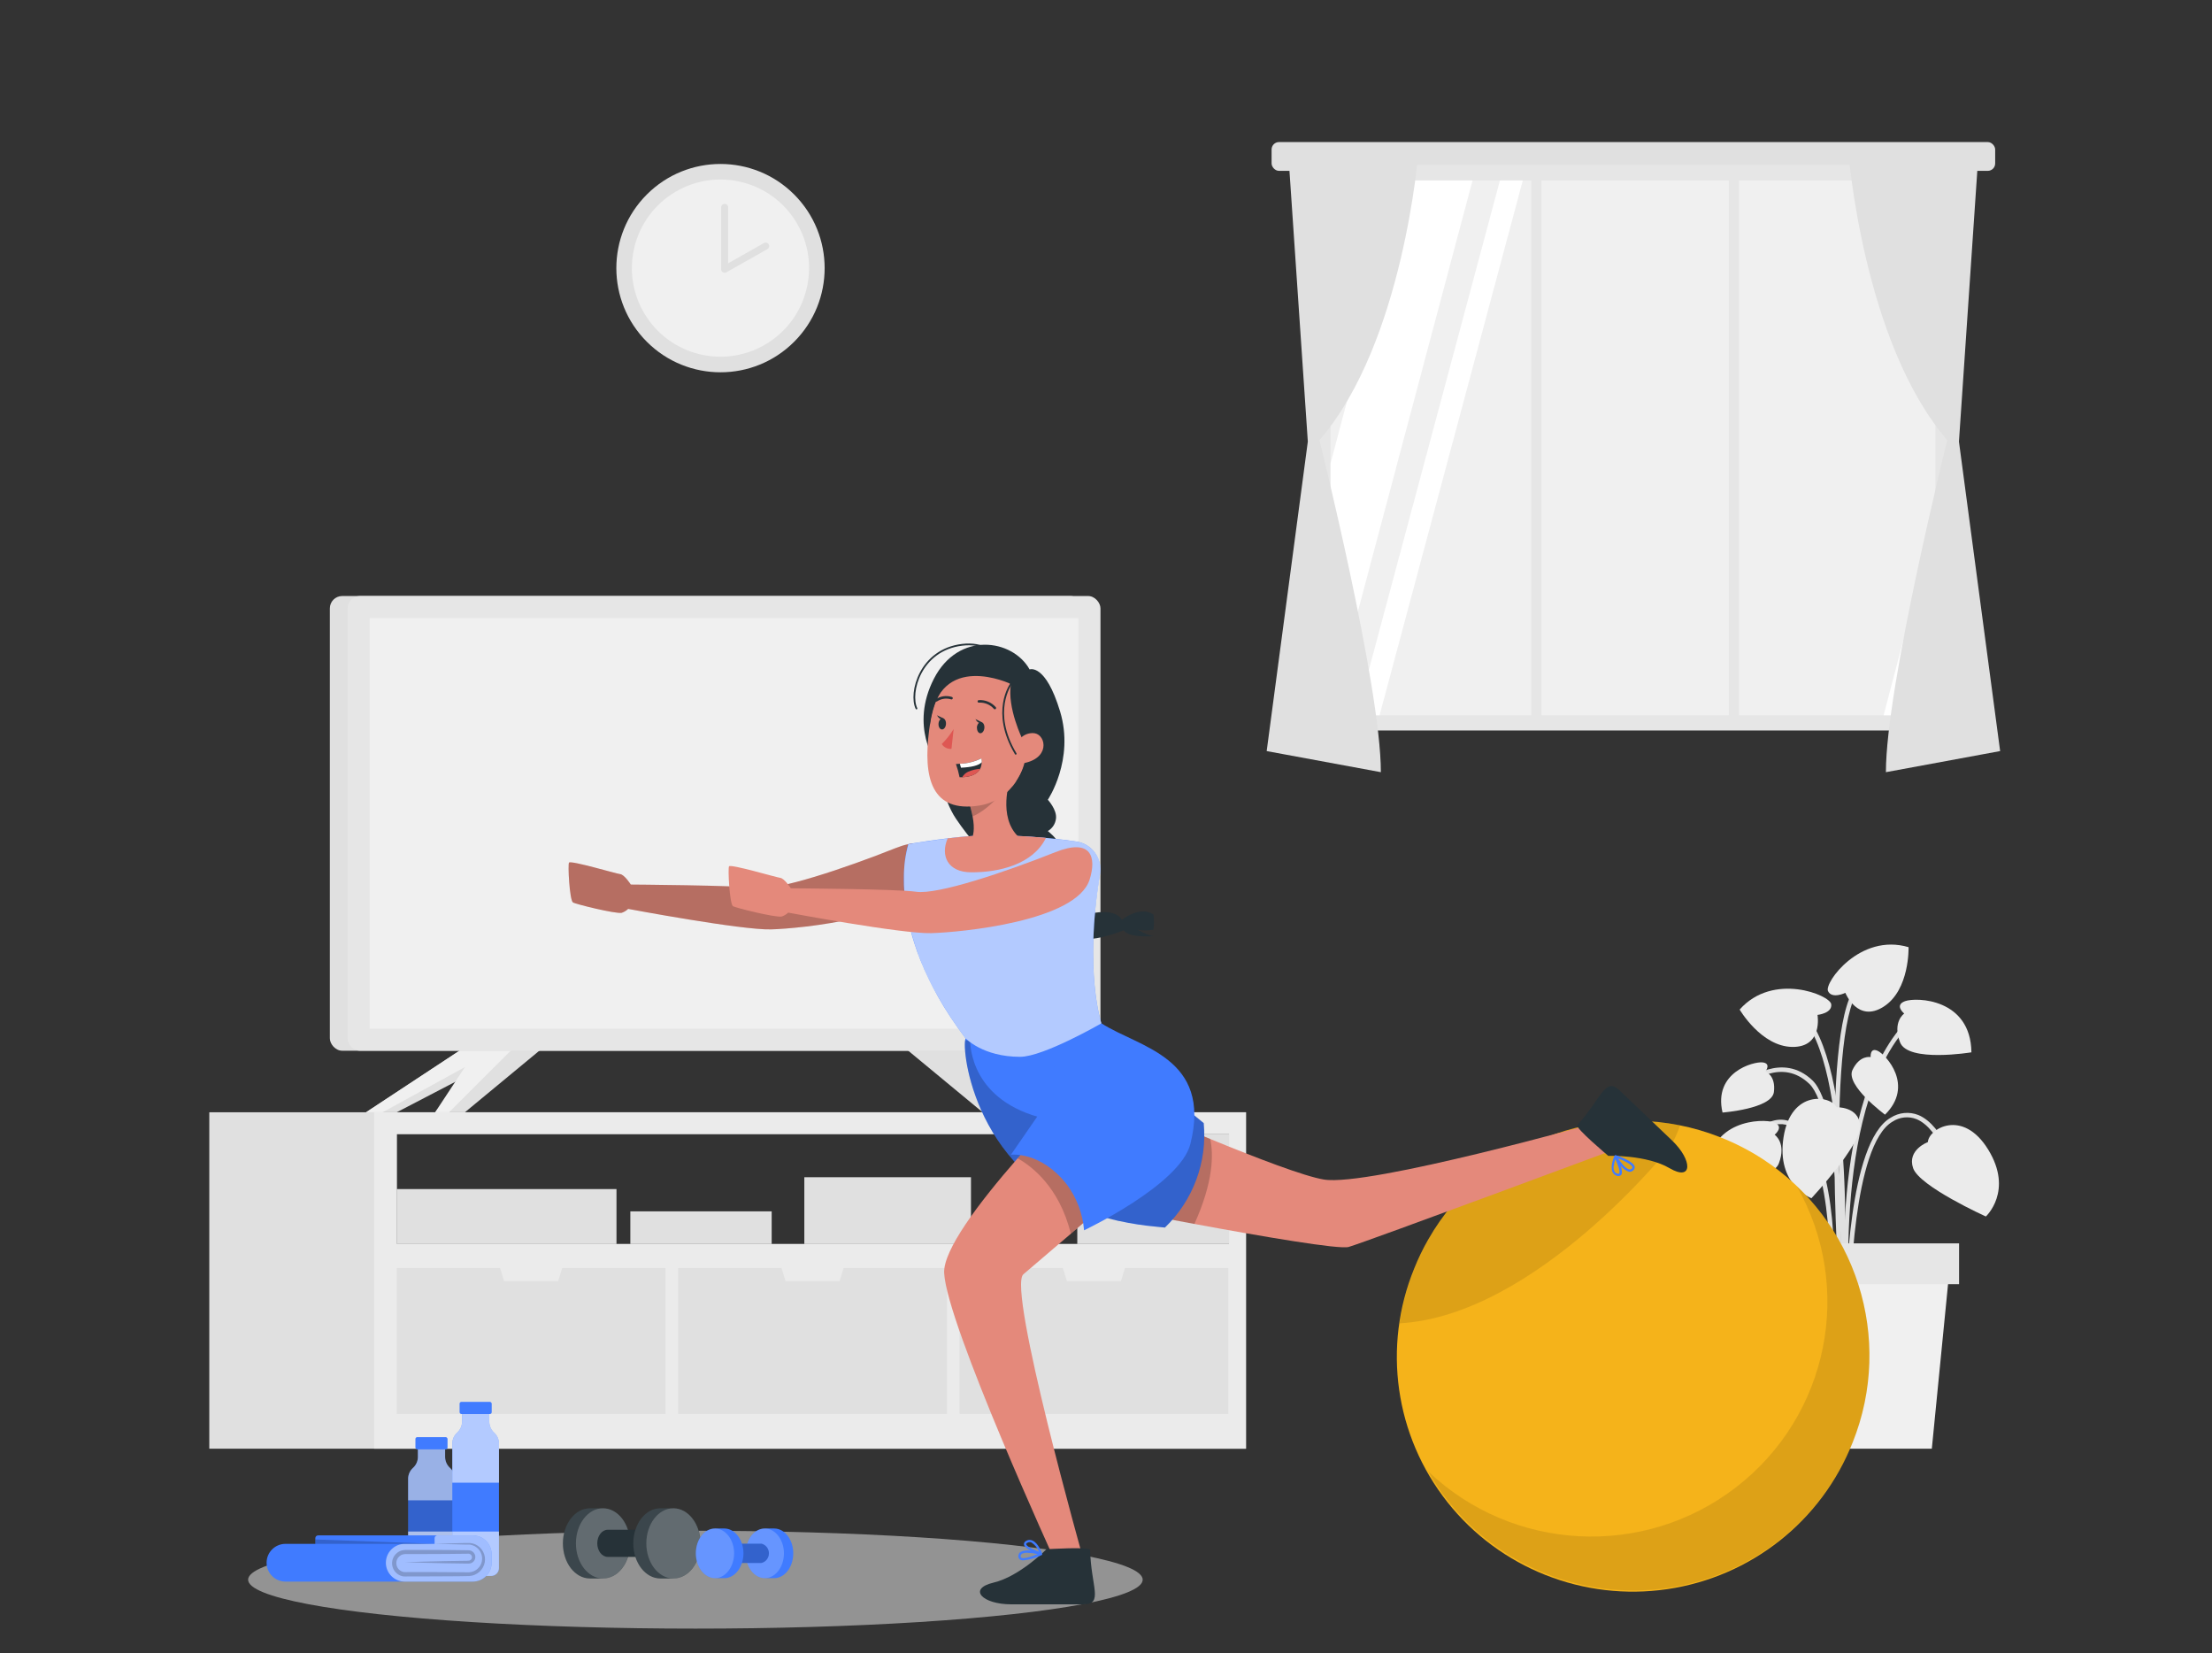 <?xml version="1.0" encoding="UTF-8"?>
<svg width="633px" height="473px" viewBox="0 0 633 473" version="1.1" xmlns="http://www.w3.org/2000/svg" xmlns:xlink="http://www.w3.org/1999/xlink">
    <rect x="0" y="0" width="633" height="473" fill="#333333" stroke="none"/>
    <title>Stability ball-rafiki</title>
    <g id="Welcome" stroke="none" stroke-width="1" fill="none" fill-rule="evenodd">
        <g id="Boceto---A-Copy" transform="translate(-703, -959)">
            <g id="Stability-ball-rafiki" transform="translate(703, 959)">
                <g id="freepik--background-complete--inject-46" transform="translate(0, 0.609)" fill-rule="nonzero">
                    <polygon id="Path" fill="#E0E0E0" points="278.697 297.356 265.43 297.356 256.669 297.356 281.204 317.649 285.711 317.649 289.724 317.649 283.989 308.957 300.713 317.649 304.739 317.649 309.499 317.649"></polygon>
                    <polygon id="Path" fill="#E0E0E0" points="104.749 317.649 113.535 317.649 133.044 307.502 124.524 317.649 133.044 317.649 157.579 297.356 135.551 297.356"></polygon>
                    <polygon id="Path" fill="#F0F0F0" points="128.537 317.649 148.818 297.356 135.551 297.356 104.749 317.649 109.496 317.649 133.044 304.719 124.524 317.649"></polygon>
                    <path d="M59.894,317.649 L59.894,413.912 L356.556,413.912 L356.556,317.649 L59.894,317.649 Z M351.707,355.35 L113.535,355.35 L113.535,323.873 L351.707,323.873 L351.707,355.35 Z" id="Shape" fill="#E0E0E0"></path>
                    <path d="M107.053,317.649 L107.053,413.912 L356.556,413.912 L356.556,317.649 L107.053,317.649 Z M351.707,355.35 L113.535,355.35 L113.535,323.873 L351.707,323.873 L351.707,355.35 Z" id="Shape" fill="#EBEBEB"></path>
                    <rect id="Rectangle" fill="#E0E0E0" x="308.284" y="323.886" width="43.424" height="31.451"></rect>
                    <rect id="Rectangle" fill="#E0E0E0" x="113.535" y="339.624" width="62.882" height="15.726"></rect>
                    <rect id="Rectangle" fill="#E0E0E0" x="180.38" y="346" width="40.449" height="9.337"></rect>
                    <rect id="Rectangle" fill="#E0E0E0" x="230.171" y="336.234" width="47.69" height="19.116"></rect>
                    <polygon id="Path" fill="#E0E0E0" points="160.883 362.207 159.731 365.964 144.261 365.964 143.109 362.207 113.535 362.207 113.535 403.969 190.457 403.969 190.457 362.207"></polygon>
                    <polygon id="Path" fill="#E0E0E0" points="241.414 362.207 240.261 365.964 224.791 365.964 223.639 362.207 194.065 362.207 194.065 403.969 270.987 403.969 270.987 362.207"></polygon>
                    <polygon id="Path" fill="#E0E0E0" points="321.931 362.207 320.779 365.964 305.321 365.964 304.156 362.207 274.595 362.207 274.595 403.969 351.505 403.969 351.505 362.207"></polygon>
                    <rect id="Rectangle" fill="#E0E0E0" x="94.393" y="169.932" width="215.461" height="130.106" rx="3.53"></rect>
                    <rect id="Rectangle" fill="#E6E6E6" x="99.457" y="169.932" width="215.461" height="130.106" rx="3.53"></rect>
                    <polygon id="Rectangle" fill="#F0F0F0" transform="translate(207.187, 234.998) rotate(90) translate(-207.187, -234.998) " points="148.46 133.598 265.915 133.598 265.915 336.398 148.46 336.398"></polygon>
                    <rect id="Rectangle" fill="#E0E0E0" x="363.886" y="40.041" width="207.067" height="8.236" rx="2.12"></rect>
                    <rect id="Rectangle" fill="#E6E6E6" x="376.192" y="46.595" width="182.469" height="161.81"></rect>
                    <rect id="Rectangle" fill="#F0F0F0" x="380.762" y="51.035" width="173.1" height="153.017"></rect>
                    <polygon id="Path" fill="#FFFFFF" points="421.388 51.035 380.762 203.724 380.762 131.966 402.208 51.035"></polygon>
                    <polygon id="Path" fill="#FFFFFF" points="435.77 51.035 394.789 204.053 388.244 204.053 429.225 51.035"></polygon>
                    <polygon id="Path" fill="#FFFFFF" points="553.862 147.59 553.862 172.045 545.57 204.053 539.025 204.053"></polygon>
                    <rect id="Rectangle" fill="#E6E6E6" x="438.213" y="48.277" width="2.912" height="159.191"></rect>
                    <rect id="Rectangle" fill="#E6E6E6" x="494.727" y="48.277" width="2.912" height="159.191"></rect>
                    <path d="M528.922,42.673 C528.922,42.673 533.113,97.415 557.255,125.324 C557.255,125.324 539.67,195.766 539.683,220.335 L572.371,214.3 L560.585,125.741 L566.218,42.685 L528.922,42.673 Z" id="Path" fill="#E0E0E0"></path>
                    <path d="M405.93,42.673 C405.93,42.673 401.727,97.415 377.584,125.324 C377.584,125.324 395.169,195.766 395.157,220.335 L362.481,214.3 L374.255,125.741 L368.621,42.685 L405.93,42.673 Z" id="Path" fill="#E0E0E0"></path>
                    <circle id="Oval" fill="#E0E0E0" transform="translate(206.181, 76.111) rotate(-45) translate(-206.181, -76.111) " cx="206.181" cy="76.111" r="29.804"></circle>
                    <ellipse id="Oval" fill="#F0F0F0" transform="translate(206.174, 76.107) rotate(-33.3) translate(-206.174, -76.107) " cx="206.174" cy="76.107" rx="25.353" ry="25.346"></ellipse>
                    <polyline id="Path" stroke="#E0E0E0" stroke-width="2" fill="#F0F0F0" stroke-linecap="round" stroke-linejoin="round" points="207.371 58.727 207.371 76.439 219.119 69.797"></polyline>
                    <path d="M527.593,367.596 C527.593,367.09 525.884,317.396 517.794,309.539 C509.932,301.949 500.906,309.248 500.526,309.539 L499.716,308.565 C499.817,308.489 510.008,300.177 518.706,308.565 C527.162,316.776 528.834,365.42 528.834,367.482 L527.593,367.596 Z" id="Path" fill="#E0E0E0"></path>
                    <path d="M528.289,377.363 C528.226,376.768 522.757,317.699 544.342,292.941 L545.292,293.776 C524.073,318.117 529.492,376.642 529.542,377.274 L528.289,377.363 Z" id="Path" fill="#E0E0E0"></path>
                    <path d="M527.492,371.113 L526.226,371.025 C526.226,370.354 530.441,303.871 514.616,289.323 L515.465,288.399 C531.72,303.353 527.669,368.355 527.492,371.113 Z" id="Path" fill="#E0E0E0"></path>
                    <path d="M529.542,371.075 L528.276,371.075 C528.276,369.241 528.808,326.176 541.05,319.205 C543.408,317.686 546.356,317.398 548.963,318.433 C556.369,321.495 560.04,334.665 560.192,335.221 L558.926,335.563 C558.926,335.424 555.268,322.431 548.431,319.61 C546.182,318.729 543.645,318.988 541.62,320.306 C530.062,326.897 529.555,370.683 529.542,371.075 Z" id="Path" fill="#E0E0E0"></path>
                    <path d="M524.782,371.1 L523.516,371.037 C523.516,370.696 525.365,336.993 516.262,325.126 C514.059,322.241 511.667,320.875 509.135,321.052 C503.172,321.469 498.171,330.186 498.12,330.275 L497.019,329.655 C497.234,329.263 502.399,320.255 509.046,319.787 C512.021,319.572 514.781,321.115 517.262,324.354 C526.656,336.6 524.858,369.696 524.782,371.1 Z" id="Path" fill="#E0E0E0"></path>
                    <path d="M526.77,375.744 C526.529,372.467 520.82,295.522 530.859,281.972 L531.872,282.719 C522.124,295.901 527.973,374.845 528.074,375.642 L526.77,375.744 Z" id="Path" fill="#E0E0E0"></path>
                    <path d="M551.697,326.176 C551.697,326.176 545.684,328.39 547.469,333.627 C549.254,338.865 568.282,347.468 568.282,347.468 C568.282,347.468 576.258,340.168 568.94,328.301 C561.623,316.434 551.862,322.431 551.697,326.176 Z" id="Path" fill="#EBEBEB"></path>
                    <path d="M525.529,316.207 C525.529,316.207 531.948,315.941 532.302,321.457 C532.657,326.973 518.376,342.243 518.376,342.243 C518.376,342.243 508.248,338.574 510.388,324.809 C512.527,311.045 523.947,312.816 525.529,316.207 Z" id="Path" fill="#EBEBEB"></path>
                    <path d="M520.111,289.791 C520.111,289.791 524.377,289.335 524.035,286.729 C523.694,284.123 507.425,277.443 497.829,288.26 C497.829,288.26 503.982,298.811 512.857,298.95 C521.731,299.089 520.111,289.791 520.111,289.791 Z" id="Path" fill="#EBEBEB"></path>
                    <path d="M528.074,283.478 C528.074,283.478 524.2,285.35 523.111,282.959 C522.022,280.568 532.29,266.284 546.165,270.409 C546.165,270.409 546.532,282.605 539.063,287.412 C531.593,292.22 528.074,283.478 528.074,283.478 Z" id="Path" fill="#EBEBEB"></path>
                    <path d="M507.843,324.076 C507.843,324.076 510.793,321.685 507.603,320.533 C504.412,319.382 488.815,319.698 488.613,335.158 C488.613,335.158 506.792,338.169 509.046,332.286 C511.299,326.403 507.843,324.076 507.843,324.076 Z" id="Path" fill="#EBEBEB"></path>
                    <path d="M544.924,289.398 C544.924,289.398 541.975,287.02 545.165,285.856 C548.355,284.692 563.952,285.034 564.155,300.494 C564.155,300.494 545.975,303.505 543.722,297.622 C541.468,291.739 544.924,289.398 544.924,289.398 Z" id="Path" fill="#EBEBEB"></path>
                    <path d="M535.315,301.86 C535.315,301.86 535.05,298.963 537.392,300.101 C539.734,301.24 547.861,310.007 539.43,318.332 C539.43,318.332 528.036,309.931 530.112,305.554 C532.188,301.177 535.315,301.86 535.315,301.86 Z" id="Path" fill="#EBEBEB"></path>
                    <path d="M505.21,305.972 C505.21,305.972 506.97,303.669 504.387,303.378 C501.804,303.087 490.233,306.187 492.93,317.725 C492.93,317.725 507.02,316.662 507.628,311.867 C508.236,307.072 505.21,305.972 505.21,305.972 Z" id="Path" fill="#EBEBEB"></path>
                    <polygon id="Path" fill="#F0F0F0" points="552.824 413.912 504.463 413.912 499.247 361.005 558.04 361.005"></polygon>
                    <rect id="Rectangle" fill="#E6E6E6" x="496.664" y="355.16" width="63.958" height="11.677"></rect>
                </g>
                <g id="freepik--Shadow--inject-46" opacity="0.493" transform="translate(71, 437.609)" fill="#F5F5F5" fill-rule="nonzero">
                    <ellipse id="freepik--path--inject-46" cx="128" cy="14.391" rx="128" ry="14"></ellipse>
                </g>
                <g id="freepik--Dumbbells--inject-46" transform="translate(161, 430.609)" fill-rule="nonzero">
                    <path d="M11.593,0.958 L7.815,0.958 C3.546,0.958 0.083,5.461 0.083,11 C0.083,16.539 3.546,21.042 7.815,21.042 L11.593,21.042 C15.861,21.042 19.324,16.552 19.324,11 C19.324,5.448 15.811,0.958 11.593,0.958 Z" id="Path" fill="#263238"></path>
                    <path d="M11.593,0.958 L7.815,0.958 C3.546,0.958 0.083,5.461 0.083,11 C0.083,16.539 3.546,21.042 7.815,21.042 L11.593,21.042 C15.861,21.042 19.324,16.552 19.324,11 C19.324,5.448 15.811,0.958 11.593,0.958 Z" id="Path" fill="#FFFFFF" opacity="0.1"></path>
                    <ellipse id="Oval" fill="#FFFFFF" opacity="0.2" cx="11.542" cy="11" rx="7.732" ry="10.042"></ellipse>
                    <path d="M26.981,7.105 L12.915,7.105 C11.265,7.105 9.918,8.852 9.918,10.987 C9.918,13.122 11.265,14.869 12.915,14.869 L26.981,14.869 C28.643,14.869 29.978,13.122 29.978,10.987 C29.978,8.852 28.643,7.105 26.981,7.105 Z" id="Path" fill="#263238"></path>
                    <path d="M31.741,0.958 L27.963,0.958 C23.694,0.958 20.231,5.461 20.231,11 C20.231,16.539 23.694,21.042 27.963,21.042 L31.741,21.042 C36.01,21.042 39.473,16.552 39.473,11 C39.473,5.448 35.959,0.958 31.741,0.958 Z" id="Path" fill="#263238"></path>
                    <path d="M31.741,0.958 L27.963,0.958 C23.694,0.958 20.231,5.461 20.231,11 C20.231,16.539 23.694,21.042 27.963,21.042 L31.741,21.042 C36.01,21.042 39.473,16.552 39.473,11 C39.473,5.448 35.959,0.958 31.741,0.958 Z" id="Path" fill="#FFFFFF" opacity="0.1"></path>
                    <ellipse id="Oval" fill="#FFFFFF" opacity="0.2" cx="31.69" cy="11" rx="7.732" ry="10.042"></ellipse>
                    <path d="M57.858,6.742 L60.54,6.742 C63.562,6.742 66.005,9.926 66.005,13.847 C66.005,17.768 63.562,20.952 60.54,20.952 L57.858,20.952 C54.836,20.952 52.393,17.768 52.393,13.847 C52.393,9.926 54.836,6.742 57.858,6.742 Z" id="Path" fill="#407BFF"></path>
                    <path d="M52.393,13.847 C52.393,17.729 54.836,20.952 57.858,20.952 C60.88,20.952 63.336,17.768 63.336,13.847 C63.336,9.926 60.817,6.742 57.858,6.742 C54.899,6.742 52.393,9.926 52.393,13.847 Z" id="Path" fill="#FFFFFF" opacity="0.2"></path>
                    <path d="M46.94,11.091 L56.926,11.091 C58.167,11.395 59.043,12.536 59.043,13.847 C59.043,15.158 58.167,16.299 56.926,16.604 L46.978,16.604 C45.737,16.299 44.861,15.158 44.861,13.847 C44.861,12.536 45.737,11.395 46.978,11.091 L46.94,11.091 Z" id="Path" fill="#407BFF"></path>
                    <g id="Group" opacity="0.2" transform="translate(44.333, 10.353)" fill="#000000">
                        <path d="M2.607,0.738 L12.593,0.738 C13.834,1.043 14.709,2.183 14.709,3.494 C14.709,4.806 13.834,5.946 12.593,6.251 L2.644,6.251 C1.403,5.946 0.528,4.806 0.528,3.494 C0.528,2.183 1.403,1.043 2.644,0.738 L2.607,0.738 Z" id="Path"></path>
                    </g>
                    <path d="M43.603,6.742 L46.273,6.742 C49.295,6.742 51.75,9.926 51.75,13.847 C51.75,17.768 49.295,20.952 46.273,20.952 L43.603,20.952 C40.581,20.952 38.125,17.768 38.125,13.847 C38.125,9.926 40.556,6.742 43.603,6.742 Z" id="Path" fill="#407BFF"></path>
                    <path d="M38.125,13.847 C38.125,17.729 40.644,20.952 43.603,20.952 C46.562,20.952 49.081,17.768 49.081,13.847 C49.081,9.926 46.562,6.742 43.603,6.742 C40.644,6.742 38.125,9.926 38.125,13.847 Z" id="Path" fill="#FFFFFF" opacity="0.2"></path>
                </g>
                <g id="freepik--Bottles--inject-46" transform="translate(76, 400.609)" fill-rule="nonzero">
                    <path d="M51.375,16.266 L51.375,11.811 L43.588,11.811 L43.588,16.266 C43.587,17.458 43.082,18.595 42.197,19.395 L42.197,19.395 C41.303,20.196 40.793,21.339 40.794,22.538 L40.794,48.079 C40.794,49.319 41.802,50.325 43.044,50.325 L51.893,50.325 C53.136,50.325 54.144,49.319 54.144,48.079 L54.144,22.538 C54.143,21.342 53.639,20.201 52.753,19.395 L52.753,19.395 C51.873,18.592 51.373,17.456 51.375,16.266 L51.375,16.266 Z" id="Path" fill="#407BFF"></path>
                    <path d="M51.375,16.266 L51.375,11.811 L43.588,11.811 L43.588,16.266 C43.587,17.458 43.082,18.595 42.197,19.395 L42.197,19.395 C41.303,20.196 40.793,21.339 40.794,22.538 L40.794,48.079 C40.794,49.319 41.802,50.325 43.044,50.325 L51.893,50.325 C53.136,50.325 54.144,49.319 54.144,48.079 L54.144,22.538 C54.143,21.342 53.639,20.201 52.753,19.395 L52.753,19.395 C51.873,18.592 51.373,17.456 51.375,16.266 L51.375,16.266 Z" id="Path" fill="#000000" opacity="0.2"></path>
                    <path d="M54.156,28.683 L54.156,22.538 C54.156,21.342 53.651,20.201 52.766,19.395 C51.878,18.592 51.372,17.45 51.375,16.253 L51.375,11.811 L43.588,11.811 L43.588,16.253 C43.591,17.45 43.086,18.592 42.197,19.395 C41.303,20.196 40.793,21.339 40.794,22.538 L40.794,28.683 L54.156,28.683 Z" id="Path" fill="#FFFFFF" opacity="0.5"></path>
                    <path d="M40.794,37.605 L40.794,48.079 C40.794,49.319 41.802,50.325 43.044,50.325 L51.893,50.325 C53.136,50.325 54.144,49.319 54.144,48.079 L54.144,37.605 L40.794,37.605 Z" id="Path" fill="#FFFFFF" opacity="0.6"></path>
                    <rect id="Rectangle" fill="#407BFF" x="42.88" y="10.6" width="9.19" height="3.495" rx="0.53"></rect>
                    <path d="M64.017,6.171 L64.017,1.716 L56.229,1.716 L56.229,6.171 C56.229,7.363 55.724,8.499 54.839,9.3 L54.839,9.3 C53.945,10.101 53.434,11.243 53.436,12.442 L53.436,48.079 C53.436,49.319 54.443,50.325 55.686,50.325 L64.535,50.325 C65.778,50.325 66.785,49.319 66.785,48.079 L66.785,12.442 C66.785,11.246 66.28,10.106 65.395,9.3 L65.395,9.3 C64.514,8.497 64.014,7.361 64.017,6.171 L64.017,6.171 Z" id="Path" fill="#407BFF"></path>
                    <path d="M66.798,23.635 L66.798,12.442 C66.797,11.246 66.293,10.106 65.407,9.3 C64.519,8.497 64.014,7.355 64.017,6.158 L64.017,1.716 L56.229,1.716 L56.229,6.158 C56.232,7.355 55.727,8.497 54.839,9.3 C53.945,10.101 53.434,11.243 53.436,12.442 L53.436,23.635 L66.798,23.635 Z" id="Path" fill="#FFFFFF" opacity="0.6"></path>
                    <path d="M53.436,37.605 L53.436,48.079 C53.436,49.319 54.443,50.325 55.686,50.325 L64.535,50.325 C65.778,50.325 66.785,49.319 66.785,48.079 L66.785,37.605 L53.436,37.605 Z" id="Path" fill="#FFFFFF" opacity="0.6"></path>
                    <rect id="Rectangle" fill="#407BFF" x="55.522" y="0.505" width="9.19" height="3.495" rx="0.53"></rect>
                    <path d="M15.031,38.715 L59.276,38.715 C62.264,38.715 64.687,41.133 64.687,44.116 L64.687,46.539 C64.69,47.972 64.121,49.348 63.106,50.362 C62.09,51.375 60.712,51.943 59.276,51.94 L5.701,51.94 C2.713,51.94 0.291,49.522 0.291,46.539 L0.291,46.539 C0.291,43.556 2.713,41.138 5.701,41.138 L14.234,41.138 L14.234,39.51 C14.234,39.071 14.591,38.715 15.031,38.715 Z" id="Path" fill="#407BFF"></path>
                    <path d="M49.163,38.715 L59.276,38.715 C62.264,38.715 64.687,41.133 64.687,44.116 L64.687,46.539 C64.69,47.972 64.121,49.348 63.106,50.362 C62.09,51.375 60.712,51.943 59.276,51.94 L39.833,51.94 C36.845,51.94 34.423,49.522 34.423,46.539 L34.423,46.539 C34.423,45.107 34.993,43.733 36.008,42.72 C37.022,41.707 38.398,41.138 39.833,41.138 L48.366,41.138 L48.366,39.51 C48.366,39.071 48.723,38.715 49.163,38.715 L49.163,38.715 Z" id="Path" fill="#FFFFFF" opacity="0.5"></path>
                    <path d="M48.366,41.138 L54.156,40.974 L57.051,40.898 C57.532,40.898 57.999,40.898 58.518,40.898 C59.031,40.948 59.534,41.075 60.009,41.277 C61.977,42.169 63.093,44.274 62.727,46.4 C62.336,48.56 60.533,50.184 58.341,50.35 C54.422,50.451 50.617,50.413 46.748,50.451 L40.958,50.451 C40.445,50.487 39.93,50.487 39.416,50.451 C38.846,50.363 38.305,50.143 37.836,49.807 C36.872,49.144 36.269,48.073 36.202,46.906 C36.136,45.739 36.613,44.607 37.495,43.839 C37.924,43.45 38.44,43.169 38.999,43.018 C39.525,42.895 40.065,42.848 40.605,42.88 L46.382,42.88 C50.174,42.88 54.093,42.88 57.949,42.968 C58.579,42.937 59.188,43.203 59.592,43.687 C60.001,44.179 60.134,44.843 59.945,45.454 C59.757,46.065 59.272,46.539 58.657,46.716 C58.383,46.777 58.102,46.798 57.822,46.779 L57.089,46.779 L51.312,46.69 C47.519,46.59 43.601,46.526 39.745,46.388 C43.537,46.236 47.456,46.186 51.312,46.072 L57.089,45.984 C57.511,45.996 57.934,45.975 58.353,45.921 C58.681,45.815 58.936,45.556 59.036,45.227 C59.121,44.894 59.032,44.541 58.801,44.287 C58.569,44.033 58.225,43.912 57.885,43.965 C54.093,44.04 50.174,44.028 46.318,44.053 L40.541,44.053 C40.117,44.026 39.691,44.06 39.277,44.154 C38.899,44.259 38.552,44.454 38.266,44.722 C37.676,45.243 37.363,46.008 37.419,46.791 C37.449,47.579 37.847,48.307 38.493,48.76 C38.809,48.994 39.179,49.145 39.568,49.202 C40.014,49.229 40.462,49.229 40.908,49.202 L46.698,49.202 L58.227,49.277 C60.022,49.193 61.531,47.905 61.893,46.148 C62.26,44.347 61.353,42.527 59.693,41.731 C59.294,41.538 58.868,41.406 58.429,41.34 C57.987,41.34 57.481,41.34 57.013,41.34 L54.118,41.264 L48.366,41.138 Z" id="Path" fill="#000000" opacity="0.2"></path>
                    <polygon id="Path" fill="#000000" opacity="0.2" points="14.234 41.138 48.366 41.138 14.234 39.876"></polygon>
                </g>
                <g id="freepik--stability-ball--inject-46" transform="translate(399, 320.609)" fill-rule="nonzero">
                    <path d="M131.165,92.103 C122.343,114.549 102.106,130.575 78.135,134.097 C54.164,137.62 30.133,128.1 15.162,109.15 C0.19,90.2 -3.427,64.725 5.683,42.393 C6.821,39.535 8.161,36.761 9.691,34.091 C26.33,4.903 62.079,-7.585 93.414,4.845 C97.581,6.494 101.575,8.548 105.338,10.977 C132.258,28.461 143.061,62.393 131.165,92.103 Z" id="Path" fill="#F5B31A"></path>
                    <g id="Group" opacity="0.1" transform="translate(8.88, 18.664)" fill="#000000">
                        <path d="M106.302,0.136 C122.802,29.143 115.423,65.796 88.966,86.248 C62.509,106.7 24.976,104.766 0.786,81.703 C13.831,104.635 39.149,117.865 65.536,115.536 C91.922,113.208 114.503,95.751 123.285,70.894 C132.066,46.036 125.425,18.368 106.302,0.136 L106.302,0.136 Z" id="Path"></path>
                    </g>
                    <path d="M81.781,1.413 C81.058,3.524 80.123,5.557 78.991,7.482 C78.991,7.482 40.656,55.855 1.522,58.037 C4.088,39.682 14.156,23.193 29.349,12.465 C44.542,1.736 63.512,-2.28 81.781,1.363 L81.781,1.413 Z" id="Path" fill="#000000" opacity="0.1"></path>
                </g>
                <g id="freepik--Character--inject-46" transform="translate(162, 183.609)">
                    <path d="M303.086,144.178 C303.086,144.178 228.975,171.74 223.942,173.184 C221.217,173.956 199.298,170.208 179.8,166.6 C163.32,163.562 148.576,160.624 148.576,160.624 L149.134,127.163 C149.134,127.163 166.73,135.05 184.326,142.292 C197.776,147.825 211.24,152.965 216.818,153.889 C229.685,156.041 296.139,137.304 296.139,137.304 L303.086,144.178 Z" id="Path" fill="#E4897B" fill-rule="nonzero"></path>
                    <path d="M179.8,166.6 C163.32,163.562 148.576,160.624 148.576,160.624 L149.134,127.163 C149.134,127.163 166.73,135.05 184.326,142.292 C185.277,146.685 185.277,154.459 179.8,166.6 Z" id="Path" fill="#000000" fill-rule="nonzero" opacity="0.2"></path>
                    <path d="M104.016,66.962 C106.032,60.631 104.599,54.959 94.217,59.087 C79.98,64.759 60.483,71.342 54.347,70.481 C49.175,69.696 18.521,69.494 18.521,69.494 C18.521,69.494 16.696,66.645 15.479,66.506 C14.262,66.367 1.534,62.568 0.849,63.201 C0.431,63.543 0.989,73.887 1.94,74.596 C2.65,75.09 14.148,77.913 15.884,77.584 C16.587,77.354 17.228,76.969 17.761,76.457 C17.761,76.457 50.214,82.559 58.67,82.319 C67.126,82.078 100.15,78.901 104.016,66.962 Z" id="Path" fill="#E4897B" fill-rule="nonzero"></path>
                    <path d="M104.016,66.962 C106.032,60.631 104.599,54.959 94.217,59.087 C79.98,64.759 60.483,71.342 54.347,70.481 C49.175,69.696 18.521,69.494 18.521,69.494 C18.521,69.494 16.696,66.645 15.479,66.506 C14.262,66.367 1.534,62.568 0.849,63.201 C0.431,63.543 0.989,73.887 1.94,74.596 C2.65,75.09 14.148,77.913 15.884,77.584 C16.587,77.354 17.228,76.969 17.761,76.457 C17.761,76.457 50.214,82.559 58.67,82.319 C67.126,82.078 100.15,78.901 104.016,66.962 Z" id="Path" fill="#000000" fill-rule="nonzero" opacity="0.2"></path>
                    <path d="M105.943,34.728 C105.943,34.728 98.223,24.308 105.246,10.61 C112.269,-3.089 127.773,-0.785 132.641,7.938 C132.641,7.938 137.18,6.102 141.363,19.966 C145.547,33.829 137.851,45.223 137.851,45.223 C137.851,45.223 140.526,48.097 140.184,50.642 C140.008,52.124 139.144,53.437 137.851,54.187 C137.851,54.187 140.691,56.365 140.691,57.694 C140.371,59.521 139.865,61.312 139.183,63.037 C139.183,63.037 144.469,66.215 142.986,72.216 C142.986,72.216 148.057,73.229 149.033,78.065 C149.033,78.065 156.728,75.723 159.06,79.572 C159.06,79.572 164.245,75.394 168.087,78.065 C168.281,79.506 168.281,80.966 168.087,82.408 C166.595,82.68 165.065,82.68 163.573,82.408 C163.573,82.408 166.717,84.243 168.239,84.243 C168.239,84.243 161.038,84.914 159.567,82.572 C159.567,82.572 149.679,86.75 145.623,84.332 C145.623,84.332 138.904,85.408 135.291,78.23 C135.291,78.23 127.342,75.697 126.822,68.544 C126.822,68.544 118.037,67.544 118.088,59.036 C115.724,56.389 113.543,53.584 111.559,50.642 C107.756,45.046 105.943,34.728 105.943,34.728 Z" id="Path" fill="#263238" fill-rule="nonzero"></path>
                    <path d="M171.357,167.638 L168.987,167.398 C165.365,167.098 161.769,166.548 158.224,165.752 L158.16,165.752 C118.253,156.624 113.296,118.819 114.196,114.008 L114.297,113.477 L115.565,114.211 L161.342,120.465 L177.823,133.949 L182.45,137.747 C183.502,148.878 179.419,159.881 171.357,167.638 Z" id="Path" fill="#407BFF" fill-rule="nonzero"></path>
                    <path d="M171.357,167.638 L168.987,167.398 C165.183,166.98 161.558,166.423 158.224,165.752 L158.16,165.752 C118.253,156.624 113.296,118.819 114.196,114.008 L115.616,114.211 C115.717,117.882 117.505,133.797 141.287,137.278 C153.566,139.229 166.138,138.085 177.861,133.949 L182.488,137.747 C183.531,148.884 179.433,159.888 171.357,167.638 Z" id="Path" fill="#000000" fill-rule="nonzero" opacity="0.2"></path>
                    <path d="M148.107,262.871 L140.222,263.732 C140.222,263.732 108.91,195.365 108.187,180.653 C107.87,174.133 117.961,160.7 129.282,147.736 C143.48,131.505 159.707,116.085 159.707,116.085 L178.723,140.14 L144.494,169.36 C137.788,175.108 132.337,179.742 130.854,181.008 C126.15,184.971 148.107,262.871 148.107,262.871 Z" id="Path" fill="#E4897B" fill-rule="nonzero"></path>
                    <path d="M178.647,140.14 L144.418,169.36 C141.16,155.965 133.009,149.901 129.206,147.837 C143.404,131.606 159.631,116.186 159.631,116.186 L178.647,140.14 Z" id="Path" fill="#000000" fill-rule="nonzero" opacity="0.2"></path>
                    <path d="M153.191,109.197 C163.827,116.097 184.884,118.819 178.647,143.723 C175.693,155.396 148.221,168.423 148.221,168.423 C147.841,163.714 146.156,159.203 143.353,155.396 C135.836,145.698 127.291,146.799 127.291,146.799 L143.886,122.744 L124.87,118.313 L153.191,109.197 Z" id="Path" fill="#407BFF" fill-rule="nonzero"></path>
                    <path d="M289.356,138.329 C288.672,139.089 298.23,147.116 298.23,147.116 C298.23,147.116 309.171,146.774 315.776,150.648 C322.38,154.522 322.456,148.42 316.435,142.672 L301.526,128.454 C297.254,124.365 296.443,130.568 289.356,138.329 Z" id="Path" fill="#263238" fill-rule="nonzero"></path>
                    <path d="M305.786,150.547 C305.708,150.952 305.445,151.298 305.076,151.483 C304.761,151.689 304.371,151.745 304.011,151.635 C303.123,151.283 302.351,150.691 301.78,149.926 C302.148,151.015 302.325,152.104 301.907,152.598 C301.566,152.919 301.063,152.999 300.639,152.8 C300.1,152.626 299.661,152.23 299.435,151.711 C298.699,150.04 299.954,147.23 300.005,147.09 L300.081,146.989 L300.081,146.989 C300.105,146.961 300.136,146.939 300.17,146.926 L300.17,146.926 L300.271,146.926 L300.398,146.926 C301.273,147.217 305.621,148.723 305.824,150.331 C305.817,150.404 305.804,150.476 305.786,150.547 Z M301.045,147.85 C301.843,149.04 303.162,150.749 304.176,150.99 C304.362,151.055 304.567,151.031 304.734,150.926 C305.165,150.661 305.139,150.458 305.127,150.395 C305.038,149.635 302.908,148.559 301.045,147.85 L301.045,147.85 Z M299.777,149.926 C299.696,150.437 299.748,150.961 299.929,151.446 C300.075,151.793 300.367,152.057 300.728,152.167 C300.905,152.23 301.222,152.306 301.336,152.167 C301.704,151.737 301.083,149.812 300.233,148.027 C300.037,148.645 299.905,149.281 299.84,149.926 L299.777,149.926 Z" id="Shape" fill="#407BFF" fill-rule="nonzero"></path>
                    <path d="M149.958,259.896 C149.958,258.883 137.459,259.681 137.459,259.681 C137.459,259.681 129.776,267.467 122.322,269.227 C114.868,270.986 119.026,275.443 127.393,275.443 L148.006,275.443 C153.901,275.443 150.199,270.404 149.958,259.896 Z" id="Path" fill="#263238" fill-rule="nonzero"></path>
                    <path d="M130.892,262.858 C130.501,262.891 130.112,262.788 129.789,262.567 C129.437,262.221 129.318,261.702 129.485,261.238 C129.579,260.873 129.823,260.566 130.156,260.39 C131.039,260.028 132.006,259.923 132.945,260.086 C131.931,259.554 131.044,258.896 131.006,258.237 C131.006,257.807 131.259,257.452 131.83,257.186 C132.34,256.947 132.93,256.947 133.44,257.186 C135.126,257.883 136.178,260.769 136.229,260.921 C136.242,260.962 136.242,261.007 136.229,261.048 L136.229,261.048 C136.236,261.081 136.236,261.116 136.229,261.149 L136.229,261.149 C136.233,261.183 136.233,261.217 136.229,261.25 L136.229,261.25 L136.127,261.326 C134.483,262.133 132.712,262.652 130.892,262.858 Z M131.957,260.693 C131.452,260.664 130.948,260.755 130.486,260.959 C130.305,261.047 130.171,261.209 130.118,261.402 C130.004,261.883 130.118,262.01 130.207,262.061 C130.79,262.542 133.085,261.858 134.923,261.073 C133.949,260.848 132.956,260.721 131.957,260.693 L131.957,260.693 Z M132.692,257.642 C132.49,257.646 132.291,257.694 132.109,257.781 C131.944,257.857 131.652,258.022 131.665,258.199 C131.665,258.756 133.478,259.731 135.329,260.428 C134.919,259.331 134.168,258.395 133.186,257.756 C133.032,257.682 132.863,257.643 132.692,257.642 L132.692,257.642 Z" id="Shape" fill="#407BFF" fill-rule="nonzero"></path>
                    <path d="M114.297,113.477 C114.297,113.477 119.216,118.781 129.928,118.781 C136.634,118.781 153.191,109.197 153.191,109.197 C153.191,109.197 148.12,94.498 152.785,66.455 L152.785,66.379 C153.127,64.265 152.606,62.102 151.338,60.375 C150.071,58.647 148.163,57.499 146.041,57.188 C142.542,56.656 139.03,56.255 135.506,55.985 C128.951,55.427 122.365,55.304 115.793,55.618 C107.388,56.238 97.906,57.935 97.906,57.935 C97.906,57.935 89.894,81.319 114.297,113.477 Z" id="Path" fill="#407BFF" fill-rule="nonzero"></path>
                    <path d="M153.191,109.197 C153.191,109.197 136.634,118.769 129.928,118.781 C119.216,118.781 114.297,113.464 114.297,113.464 C111.479,109.768 108.908,105.889 106.602,101.854 L106.602,101.854 C102.06,94.131 98.939,85.658 97.386,76.837 C96.87,73.669 96.632,70.462 96.676,67.253 L96.676,67.253 C96.656,64.111 97.083,60.982 97.944,57.96 C97.944,57.96 103.116,57.036 109.214,56.301 C111.369,56.048 113.638,55.808 115.831,55.643 C122.403,55.329 128.989,55.452 135.544,56.01 C136.14,56.01 136.749,56.099 137.344,56.162 C140.273,56.415 143.176,56.77 146.079,57.213 C148.201,57.525 150.109,58.672 151.376,60.4 C152.644,62.127 153.165,64.29 152.823,66.405 C152.823,66.405 152.823,66.405 152.823,66.481 C148.082,94.498 153.191,109.197 153.191,109.197 Z" id="Path" fill="#FFFFFF" fill-rule="nonzero" opacity="0.6"></path>
                    <path d="M118.595,64.835 C128.521,61.758 130.816,56.897 130.816,56.897 C123.298,51.908 126.772,40.514 126.772,40.514 L114.944,44.932 C115.526,46.585 115.988,48.277 116.326,49.997 C117.72,57.39 114.373,58.049 114.373,58.049 C112.979,62.417 118.595,64.835 118.595,64.835 Z" id="Path" fill="#E4897B" fill-rule="nonzero"></path>
                    <path d="M114.982,44.907 C115.564,46.56 116.026,48.252 116.364,49.971 C122.018,47.566 126.81,40.488 126.81,40.488 L114.982,44.907 Z" id="Path" fill="#000000" fill-rule="nonzero" opacity="0.2"></path>
                    <path d="M119.939,9.204 C109.163,8.571 105.347,14.129 103.902,25.194 C102.089,39.007 104.587,49.047 118.253,46.882 C136.812,43.932 137.864,10.268 119.939,9.204 Z" id="Path" fill="#E4897B" fill-rule="nonzero"></path>
                    <path d="M110.9,24.992 C109.944,26.554 108.803,27.995 107.502,29.284 C108.094,30.229 109.167,30.762 110.279,30.664 L110.9,24.992 Z" id="Path" fill="#DE5753" fill-rule="nonzero"></path>
                    <path d="M117.555,24.511 C117.555,25.384 117.91,26.144 118.493,26.195 C119.077,26.245 119.622,25.562 119.698,24.688 C119.774,23.814 119.356,23.042 118.76,22.992 C118.164,22.941 117.631,23.625 117.555,24.511 Z" id="Path" fill="#263238" fill-rule="nonzero"></path>
                    <path d="M119.001,23.055 L117.137,22.143 C117.137,22.143 117.961,23.84 119.001,23.055 Z" id="Path" fill="#263238" fill-rule="nonzero"></path>
                    <path d="M106.577,23.409 C106.501,24.296 106.919,25.055 107.515,25.106 C108.111,25.157 108.643,24.473 108.707,23.587 C108.77,22.7 108.364,21.953 107.781,21.903 C107.198,21.852 106.653,22.536 106.577,23.409 Z" id="Path" fill="#263238" fill-rule="nonzero"></path>
                    <path d="M108.022,21.966 L106.159,21.054 C106.159,21.054 106.983,22.789 108.022,21.966 Z" id="Path" fill="#263238" fill-rule="nonzero"></path>
                    <path d="M118.113,17.079 C119.851,16.969 121.541,17.671 122.69,18.978" id="Path" stroke="#263238" stroke-width="0.725" stroke-linecap="round" stroke-linejoin="round"></path>
                    <path d="M110.291,16.155 C108.821,15.695 107.221,15.928 105.943,16.788" id="Path" stroke="#263238" stroke-width="0.725" stroke-linecap="round" stroke-linejoin="round"></path>
                    <path d="M111.559,34.994 C111.995,36.234 112.342,37.503 112.599,38.792 L113.296,38.792 C116.452,38.653 117.872,37.526 118.493,36.374 C118.779,35.786 118.922,35.14 118.912,34.487 C118.922,34.119 118.875,33.752 118.772,33.399 C116.861,34.345 114.768,34.867 112.637,34.93 C112.015,34.994 111.559,34.994 111.559,34.994 Z" id="Path" fill="#263238" fill-rule="nonzero"></path>
                    <path d="M112.675,34.93 L113.004,36.057 C115.983,35.918 118.075,35.437 118.95,34.487 C118.96,34.119 118.913,33.752 118.81,33.399 C116.899,34.345 114.806,34.867 112.675,34.93 L112.675,34.93 Z" id="Path" fill="#FFFFFF" fill-rule="nonzero"></path>
                    <path d="M113.334,38.792 C116.49,38.653 117.91,37.526 118.531,36.374 C117.333,36.445 116.157,36.728 115.058,37.209 C114.331,37.543 113.728,38.096 113.334,38.792 Z" id="Path" fill="#DE5753" fill-rule="nonzero"></path>
                    <path d="M130.664,28.056 C130.664,28.056 126.138,18.915 127.304,12.116 C127.304,12.116 106.45,2.14 104.105,23.751 C104.105,23.751 103.154,4.381 121.726,5.052 C140.298,5.723 138.612,32.803 128.559,40.311 C128.559,40.311 133.453,33.778 130.664,28.056 Z" id="Path" fill="#263238" fill-rule="nonzero"></path>
                    <path d="M128.762,30.233 C129.128,27.648 131.522,25.846 134.112,26.207 C137.433,26.777 138.625,33.715 130.207,34.88 C129.003,35.044 128.394,33.842 128.762,30.233 Z" id="Path" fill="#E4897B" fill-rule="nonzero"></path>
                    <path d="M128.661,32.069 C121.473,20.054 127.304,12.116 127.304,12.116 C127.304,12.116 125.428,-0.544 113.359,0.886 C101.291,2.317 98.147,14.724 100.264,19.117" id="Path" stroke="#263238" stroke-width="0.5" stroke-linecap="round" stroke-linejoin="round"></path>
                    <path d="M137.319,56.137 C133.579,63.733 123.932,66.025 115.933,65.987 C109.188,65.987 107.059,61.214 109.188,56.276 C111.344,56.023 113.613,55.782 115.806,55.618 C122.378,55.304 128.963,55.427 135.519,55.985 C136.115,56.036 136.723,56.074 137.319,56.137 Z" id="Path" fill="#E4897B" fill-rule="nonzero"></path>
                    <path d="M149.806,68.088 C151.822,61.758 150.389,56.086 140.007,60.226 C125.77,65.886 106.273,72.482 100.137,71.545 C94.965,70.76 64.311,70.557 64.311,70.557 C64.311,70.557 62.486,67.721 61.269,67.569 C60.052,67.417 47.324,63.632 46.639,64.265 C46.234,64.619 46.779,74.963 47.73,75.659 C48.439,76.166 59.95,78.977 61.674,78.647 C62.377,78.417 63.018,78.032 63.551,77.521 C63.551,77.521 96.004,83.623 104.46,83.395 C112.916,83.167 145.978,80.04 149.806,68.088 Z" id="Path" fill="#E4897B" fill-rule="nonzero"></path>
                </g>
            </g>
        </g>
    </g>
</svg>
